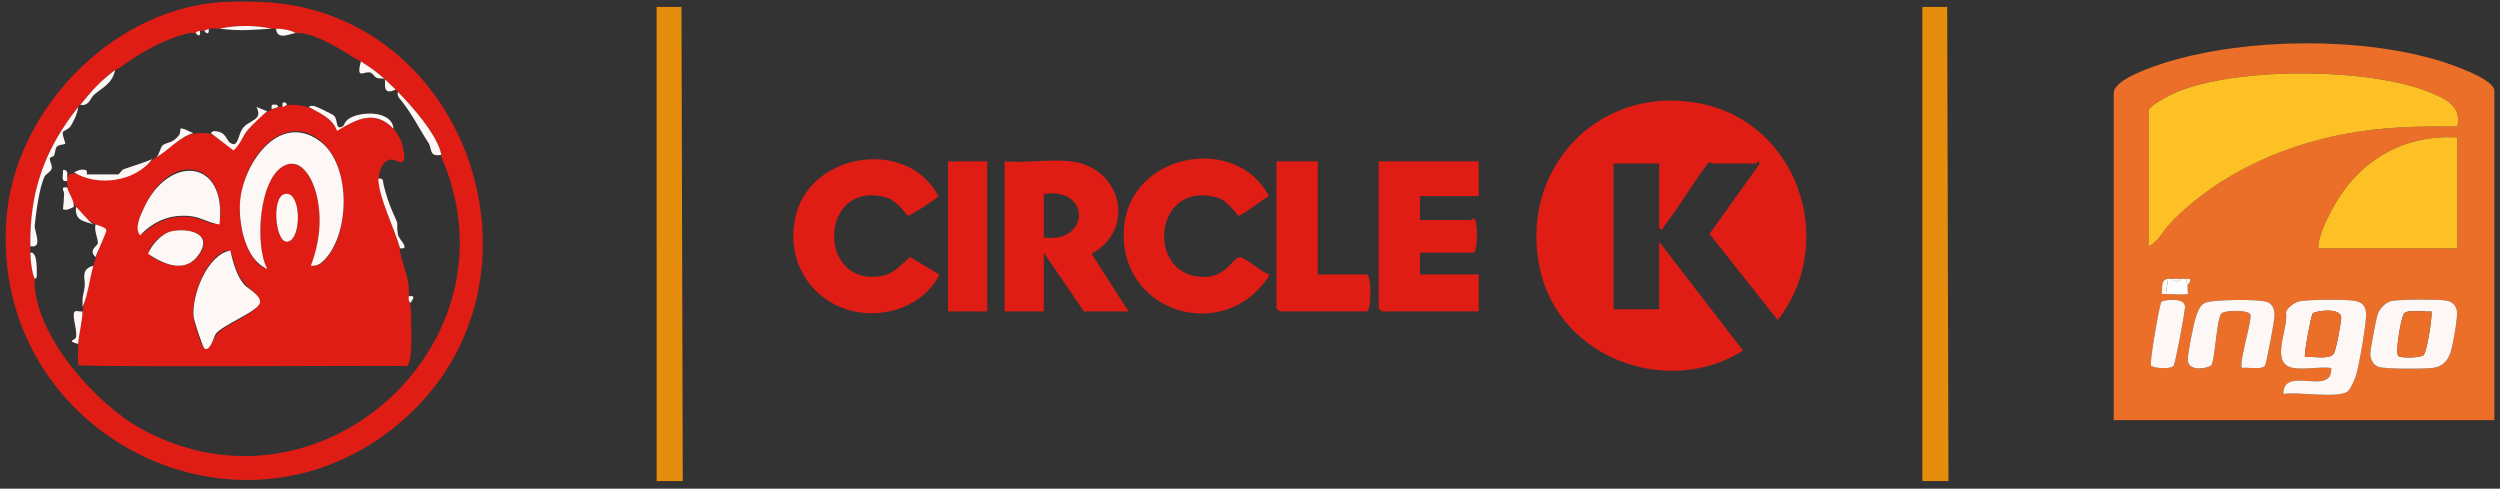 <svg width="220" height="43" viewBox="0 0 220 43" fill="none" xmlns="http://www.w3.org/2000/svg">
<rect x="0" y="0" width="220" height="43" fill="#333333" stroke="none"/>
<g clip-path="url(#clip0_16275_2)">
<path d="M57.785 42.332L57.783 0.609L59.971 0.607L60.082 42.332H57.785Z" fill="#E68D0D"/>
<path d="M169.167 42.332L169.166 0.609L171.353 0.607L171.464 42.332H169.167Z" fill="#E68D0D"/>
<path d="M146.011 21.28L153.388 30.853C146.782 35.017 137.311 31.548 135.542 23.806C133.537 15.034 140.551 7.411 149.501 9.082C158.224 10.71 161.79 21.317 156.441 28.166L150.433 20.582L154.81 14.482C154.86 13.897 154.604 14.39 154.525 14.39H150.698C150.61 14.39 150.422 14.103 150.221 14.473C148.935 16.193 147.762 18.218 146.447 19.889C146.325 20.044 146.455 20.239 146.009 20.132V14.39H141.99V27.213H146.009V21.28H146.011Z" fill="#E01D15"/>
<path d="M94.243 14.199C98.717 14.729 100.003 20.182 96.057 22.337L99.314 27.404H95.391L91.851 22.237V27.404H88.406V14.199C90.256 14.358 92.436 13.985 94.243 14.199ZM91.851 20.897C95.935 21.47 96.005 16.413 91.851 17.07V20.897Z" fill="#E01D15"/>
<path d="M130.126 14.199V17.261H124.959V19.366H129.456C129.504 19.366 129.61 19.141 129.745 19.255C130.084 19.487 130.046 22.237 129.648 22.237H124.959V24.151H130.126V27.404H121.61C121.589 27.404 121.323 27.138 121.323 27.117V14.199H130.126Z" fill="#E01D15"/>
<path d="M82.662 24.155C81.916 25.762 80.217 26.937 78.492 27.349C73.161 28.623 68.621 24.101 70.089 18.754C71.557 13.407 79.897 12.138 82.58 17.267C82.49 17.453 80.056 19.018 79.901 18.982C79.78 18.953 79.003 17.669 78.037 17.391C72.171 15.698 71.783 25.039 77.384 24.327C78.621 24.17 79.262 23.317 80.075 22.614L82.664 24.157L82.662 24.155Z" fill="#E01D15"/>
<path d="M111.752 24.155C107.848 30.466 98.172 27.529 98.932 19.847C99.557 13.52 108.736 11.708 111.668 17.265C111.23 17.449 109.224 19.035 108.99 18.982C108.87 18.953 108.091 17.671 107.126 17.392C101.331 15.719 100.748 24.809 106.298 24.346C107.919 24.21 108.514 22.746 109.006 22.652C109.568 22.545 111.075 24.071 111.754 24.157L111.752 24.155Z" fill="#E01D15"/>
<path d="M115.964 14.199V24.151H120.27C120.707 24.151 120.707 27.404 120.27 27.404H112.615C112.594 27.404 112.328 27.138 112.328 27.117V14.199H115.964Z" fill="#E01D15"/>
<path d="M86.875 14.199H83.43V27.404H86.875V14.199Z" fill="#E01D15"/>
<path d="M219.5 36.973H186.009V8.171C186.009 6.944 189.71 5.767 190.753 5.451C197.736 3.335 207.686 3.231 214.672 5.346C215.581 5.622 219.502 6.935 219.502 7.979V36.973H219.5ZM189.071 9.702V21.663C189.867 21.359 190.393 20.258 190.979 19.648C195.325 15.122 201.577 12.431 207.761 11.551C210.572 11.151 213.408 11.086 216.247 11.137C216.652 9.342 215.207 8.697 213.808 8.119C208.515 5.932 196.603 5.869 191.373 8.177C190.897 8.387 189.191 9.267 189.069 9.7L189.071 9.702ZM216.247 12.094C211.466 11.819 207.537 14.161 205.305 18.281C204.708 19.384 204.063 20.624 203.998 21.854H216.247V12.094ZM190.793 24.534C190.127 24.629 190.315 25.213 190.219 25.873C190.345 25.883 190.474 25.87 190.602 25.873C190.923 25.887 192.449 25.94 192.518 25.873C192.567 25.826 192.485 25.295 192.518 25.106C192.531 25.026 192.828 24.813 192.707 24.534C192.581 24.526 192.453 24.54 192.326 24.534C192.2 24.528 192.07 24.541 191.943 24.534C191.695 24.518 191.427 24.52 191.178 24.534C191.054 24.541 190.916 24.517 190.795 24.534H190.793ZM189.283 32.166C189.425 32.388 190.973 32.539 191.272 32.191C191.442 31.992 192.236 27.636 192.282 27.058C192.361 26.07 190.292 26.415 190.196 26.557C190.037 26.792 189.132 31.925 189.283 32.164V32.166ZM197.298 32.38C197.8 32.304 199.023 32.577 199.313 32.193C199.447 32.017 200.136 28.3 200.157 27.852C200.18 27.334 200.06 26.823 199.551 26.589C198.944 26.312 194.577 26.344 193.989 26.677C193.584 26.907 193.39 27.433 193.251 27.852C193.027 28.52 192.577 30.843 192.527 31.546C192.437 32.784 194.246 32.451 194.584 32.154C194.923 31.858 195.053 28.095 195.48 27.596C195.748 27.284 197.932 27.249 198.041 27.709C198.175 28.269 196.967 32.047 197.298 32.384V32.38ZM201.797 32.38C202.764 32.549 204.127 32.258 205.147 32.38C205.29 34.958 200.894 32.093 200.936 34.675C202.146 34.441 205.813 35.113 206.624 34.428C206.869 34.221 207.258 33.312 207.355 32.962C207.648 31.907 208.159 28.947 208.212 27.873C208.253 27.048 208.015 26.601 207.145 26.459C206.404 26.338 202.921 26.348 202.268 26.535C201.918 26.637 201.193 27.112 201.172 27.535C201.398 28.947 199.69 32.015 201.797 32.38ZM210.45 26.488C209.954 26.599 209.437 27.127 209.257 27.592C209.106 27.984 208.58 30.746 208.588 31.142C208.597 31.655 208.846 32.133 209.345 32.296C209.943 32.489 213.294 32.474 214.05 32.384C214.867 32.288 215.347 31.843 215.623 31.087C215.833 30.507 216.319 27.871 216.21 27.353C216.095 26.8 215.757 26.511 215.204 26.438C214.43 26.335 211.148 26.331 210.45 26.488Z" fill="#EB6E29"/>
<path d="M189.071 9.702C189.191 9.269 190.898 8.387 191.375 8.178C196.605 5.87 208.515 5.934 213.81 8.121C215.209 8.699 216.654 9.344 216.248 11.139C213.41 11.087 210.574 11.152 207.763 11.552C201.579 12.433 195.327 15.123 190.981 19.65C190.395 20.26 189.867 21.36 189.073 21.665V9.704L189.071 9.702Z" fill="#FDC126"/>
<path d="M216.247 12.094V21.854H203.998C204.063 20.622 204.708 19.382 205.305 18.281C207.537 14.161 211.466 11.819 216.247 12.094Z" fill="#FDC126"/>
<path d="M201.797 32.38C199.69 32.015 201.398 28.947 201.172 27.535C201.193 27.111 201.918 26.635 202.268 26.535C202.921 26.348 206.404 26.338 207.145 26.459C208.015 26.601 208.253 27.048 208.212 27.873C208.159 28.947 207.648 31.907 207.355 32.962C207.258 33.312 206.869 34.221 206.624 34.428C205.813 35.113 202.146 34.441 200.936 34.675C200.894 32.093 205.288 34.958 205.147 32.38C204.127 32.258 202.764 32.549 201.797 32.38ZM202.848 31.423C203.516 31.328 204.913 31.68 205.351 31.151C205.566 30.893 206.01 28.428 206.025 27.979C206.056 27.008 203.696 27.353 203.514 27.592C203.371 27.781 202.71 31.285 202.848 31.423Z" fill="#FDF8F6"/>
<path d="M210.45 26.488C211.148 26.331 214.43 26.334 215.204 26.438C215.757 26.511 216.095 26.799 216.21 27.352C216.317 27.871 215.833 30.506 215.623 31.086C215.347 31.844 214.867 32.288 214.05 32.384C213.294 32.472 209.941 32.487 209.345 32.296C208.846 32.135 208.597 31.655 208.588 31.142C208.58 30.748 209.108 27.984 209.257 27.592C209.437 27.125 209.954 26.599 210.45 26.488ZM213.95 27.402C213.37 27.498 211.904 27.182 211.554 27.592C211.315 27.873 210.725 31.1 211.066 31.337C211.334 31.523 213.018 31.503 213.284 31.236C213.584 30.931 214.101 27.555 213.948 27.4L213.95 27.402Z" fill="#FDF8F6"/>
<path d="M197.298 32.38C196.967 32.045 198.175 28.266 198.041 27.705C197.93 27.246 195.746 27.28 195.48 27.592C195.053 28.091 194.912 31.866 194.584 32.151C194.257 32.436 192.437 32.78 192.527 31.542C192.577 30.84 193.028 28.516 193.25 27.848C193.39 27.429 193.583 26.903 193.989 26.673C194.577 26.34 198.946 26.308 199.551 26.585C200.06 26.819 200.18 27.33 200.157 27.848C200.138 28.298 199.447 32.013 199.313 32.189C199.022 32.574 197.799 32.3 197.298 32.377V32.38Z" fill="#FDF8F6"/>
<path d="M189.283 32.166C189.132 31.927 190.037 26.794 190.196 26.558C190.292 26.415 192.361 26.072 192.282 27.06C192.236 27.636 191.442 31.994 191.272 32.193C190.973 32.541 189.423 32.39 189.283 32.168V32.166Z" fill="#FDF8F6"/>
<path d="M191.176 24.534C191.254 24.832 191.88 24.821 191.941 24.534C192.068 24.541 192.198 24.526 192.324 24.534L192.516 25.108C192.483 25.295 192.565 25.827 192.516 25.875C192.447 25.942 190.923 25.889 190.6 25.875L190.791 24.535C190.912 24.518 191.05 24.543 191.174 24.535L191.176 24.534Z" fill="#FEFEFE"/>
<path d="M190.793 24.534L190.602 25.873C190.476 25.868 190.347 25.881 190.219 25.873C190.315 25.213 190.125 24.629 190.793 24.534Z" fill="#FDF8F6"/>
<path d="M192.324 24.534C192.451 24.541 192.579 24.528 192.705 24.534C192.826 24.815 192.529 25.026 192.516 25.106L192.324 24.532V24.534Z" fill="#FDF8F6"/>
<path d="M191.941 24.534C191.88 24.821 191.254 24.832 191.176 24.534C191.425 24.52 191.693 24.518 191.941 24.534Z" fill="#FDF8F6"/>
<path d="M202.848 31.423C202.712 31.286 203.371 27.781 203.514 27.592C203.694 27.353 206.056 27.008 206.025 27.979C206.012 28.428 205.566 30.893 205.351 31.152C204.913 31.68 203.516 31.328 202.848 31.423Z" fill="#EB6E29"/>
<path d="M213.95 27.402C214.103 27.558 213.586 30.933 213.286 31.238C213.02 31.506 211.336 31.525 211.068 31.339C210.727 31.102 211.317 27.873 211.556 27.594C211.906 27.184 213.37 27.5 213.952 27.404L213.95 27.402Z" fill="#EB6E29"/>
<path d="M23.911 0.229C41.462 1.721 48.924 24.608 35.878 36.596C21.674 49.646 -0.865 38.479 0.565 19.273C1.263 9.876 9.514 1.182 18.935 0.229C20.212 0.1 22.619 0.119 23.911 0.229ZM19.318 2.525C19.161 2.508 18.399 2.496 18.361 2.525L17.979 2.716C17.854 2.711 17.718 2.705 17.596 2.716C17.263 2.747 17.234 2.904 17.213 2.908C17.035 2.937 16.798 2.87 16.639 2.908C14.306 3.48 12.425 4.605 10.515 5.97C10.406 6.048 10.237 6.081 10.132 6.161C8.718 7.231 8.157 7.907 7.07 9.223C7.014 9.292 6.934 9.344 6.879 9.415C3.927 13.15 2.595 16.844 2.668 21.663C2.67 21.854 2.659 22.048 2.668 22.237C2.706 22.972 2.768 23.852 3.051 24.534C3.053 24.725 3.039 24.918 3.051 25.108C3.336 29.804 8.509 35.607 12.492 37.771C28.233 46.332 45.968 30.089 38.839 13.816C38.827 13.755 38.85 13.686 38.839 13.625C38.513 11.88 36.249 9.346 35.011 8.075C34.948 8.01 34.885 7.947 34.82 7.884C33.648 6.728 33.162 6.301 31.758 5.396C31.605 5.296 31.471 5.262 31.375 5.204C30.121 4.443 27.917 3.009 26.399 2.908C26.275 2.9 26.141 2.902 26.016 2.908C25.572 2.63 24.809 2.521 24.294 2.525C24.168 2.525 24.038 2.519 23.911 2.525C22.541 2.205 20.688 2.205 19.318 2.525Z" fill="#E01D15"/>
<path d="M6.879 9.415C6.85 9.91 6.467 10.743 6.195 11.126C5.992 11.413 5.552 11.499 5.524 11.648C5.464 11.953 5.803 12.572 5.732 12.666C5.7 12.708 5.171 12.722 5.007 12.902C4.842 13.082 4.873 13.441 4.762 13.671C4.689 13.82 4.393 13.818 4.381 13.941C4.358 14.215 4.626 14.528 4.553 14.835C4.488 15.116 4.046 15.284 3.918 15.549C3.445 16.521 3.162 18.817 3.053 19.855C3.003 20.327 3.824 21.895 2.668 21.665C2.595 16.846 3.928 13.152 6.879 9.417V9.415Z" fill="#FDF8F6"/>
<path d="M38.839 13.625C37.713 13.822 38.054 13.105 37.7 12.565C36.864 11.292 36.422 10.293 35.388 8.942C35.17 8.657 34.931 8.519 35.011 8.075C36.249 9.346 38.513 11.88 38.839 13.625Z" fill="#FDF8F6"/>
<path d="M10.132 6.161C9.885 7.357 9.032 7.689 8.283 8.332C7.945 8.623 7.841 9.369 7.07 9.223C8.157 7.907 8.718 7.231 10.132 6.161Z" fill="#FDF8F6"/>
<path d="M23.911 2.525C22.005 2.627 21.328 2.751 19.318 2.525C20.688 2.205 22.541 2.205 23.911 2.525Z" fill="#FDF8F6"/>
<path d="M34.82 7.884C33.49 8.508 34.018 7.107 33.851 6.936C33.811 6.896 33.352 6.944 33.109 6.825C32.919 6.732 32.793 6.431 32.581 6.379C32.008 6.24 31.321 7.086 31.756 5.396C33.16 6.301 33.647 6.728 34.818 7.884H34.82Z" fill="#FDF8F6"/>
<path d="M2.668 22.237C3.304 22.105 3.229 23.686 3.239 24.248C3.244 24.534 3.051 24.516 3.051 24.534C2.768 23.852 2.706 22.972 2.668 22.237Z" fill="#FDF8F6"/>
<path d="M26.016 2.908C25.591 2.925 24.372 3.616 24.294 2.525C24.809 2.521 25.572 2.631 26.016 2.908Z" fill="#FDF8F6"/>
<path d="M17.596 2.717C17.665 3.153 17.517 3.254 17.213 2.908C17.234 2.904 17.263 2.747 17.596 2.717Z" fill="#FDF8F6"/>
<path d="M18.361 2.525C18.336 2.544 18.413 2.797 18.331 2.881C18.168 3.048 17.998 2.717 17.979 2.717L18.361 2.525Z" fill="#FDF8F6"/>
<path d="M27.161 9.459C27.93 9.748 28.711 10.219 29.243 10.833C29.567 11.281 30.02 11.327 30.504 11.026C30.986 10.774 31.463 10.554 31.982 10.441C33.568 10.031 35.151 11.399 35.451 12.954C35.505 13.288 35.802 14.222 35.304 14.266C34.996 14.257 34.67 14.016 34.347 14.048C33.857 14.065 33.442 14.754 33.358 15.361C33.214 17.594 34.741 19.784 35.168 21.856C35.292 22.792 35.65 23.688 35.874 24.605C35.997 25.127 35.949 25.686 36.022 26.199C36.136 26.867 36.196 27.47 36.182 28.162C36.152 28.995 36.37 31.758 35.811 32.208C33.777 32.154 11.177 32.321 6.905 32.149C6.777 30.907 6.932 29.615 7.152 28.358C7.223 27.393 7.426 26.524 7.705 25.581C8.034 23.942 8.444 22.323 9.15 20.817C9.529 20.042 8.605 19.893 8.123 19.59C7.696 19.336 7.29 18.819 6.951 18.502C6.222 17.897 4.988 14.49 7.014 15.415C9.319 16.41 11.839 15.69 13.529 13.973C14.539 13.361 15.475 12.396 16.562 11.903C17.045 11.708 17.651 11.694 18.134 11.717C18.891 11.752 19.452 12.454 20.061 12.839C20.667 13.321 20.979 12.701 21.272 12.249C21.582 11.744 21.869 11.327 22.325 10.879C23.473 9.49 25.412 8.866 27.128 9.447L27.163 9.459H27.161ZM28.231 23.209C30.598 21.271 30.753 16.356 29.341 13.763C26.979 9.853 23.125 11.526 21.653 15.514C20.723 17.868 20.943 21.129 22.568 23.073C22.742 23.263 22.951 23.439 23.094 23.52C23.163 23.558 23.247 23.602 23.303 23.546C23.398 23.456 23.127 22.756 23.079 22.375C22.671 19.78 22.975 15.7 25.052 14.548C25.81 14.178 26.638 14.624 27.063 15.304C28.41 17.434 28.313 20.186 27.672 22.541C27.492 23.058 27.507 23.648 28.204 23.227L28.231 23.209ZM19.213 19.6C19.381 19.38 19.376 19.156 19.393 18.884C19.534 14.287 15.399 13.516 13.112 17.428C12.677 18.253 11.893 19.552 12.205 20.459C12.39 20.735 12.719 20.436 12.911 20.289C13.986 19.374 15.316 18.926 16.752 19.108C17.402 19.183 17.984 19.449 18.576 19.648C18.776 19.711 19.025 19.784 19.192 19.623L19.211 19.602L19.213 19.6ZM25.002 17.085C23.976 17.449 24.122 20.953 25.18 21.261C26.629 21.296 26.566 16.693 25.029 17.076L25.004 17.085H25.002ZM15.037 20.369C14.509 20.5 14.013 20.865 13.632 21.269C13.093 21.837 12.796 22.339 13.527 22.716C14.872 23.454 16.467 23.847 17.514 22.457C17.806 22.071 18.082 21.466 17.86 21.022C17.418 20.195 15.9 20.172 15.073 20.36L15.037 20.369ZM20.168 22.099C20.017 22.002 19.781 22.078 19.617 22.172C18.124 22.982 17.104 25.491 17.003 27.249C16.972 27.707 17.02 28.061 17.144 28.507C17.358 29.171 17.558 30.049 17.902 30.612C18.447 31.144 18.882 29.395 19.324 29.184C20.231 28.386 22.304 27.676 22.82 26.754C22.998 26.004 22.041 25.519 21.609 25.033C21.021 24.428 20.696 23.489 20.461 22.618C20.409 22.436 20.325 22.205 20.187 22.113L20.168 22.099Z" fill="#E01D15"/>
<path d="M13.386 14.008C11.9 16.006 8.549 16.456 6.496 15.156C6.655 15.148 7.001 14.819 7.52 14.961C7.724 15.018 7.625 15.348 7.644 15.348H10.419C10.476 15.348 10.716 14.944 10.907 14.879C11.801 14.574 12.62 14.329 13.386 14.008Z" fill="#FDF8F6"/>
<path d="M33.289 15.73C33.786 15.623 33.679 15.979 33.763 16.299C33.995 17.179 34.207 17.904 34.588 18.737C35.216 20.109 34.831 19.326 35.011 20.597C35.072 21.029 35.612 21.376 35.597 21.757C35.591 21.917 35.227 21.831 35.205 21.856C34.718 20.084 33.356 17.497 33.291 15.732L33.289 15.73Z" fill="#FDF8F6"/>
<path d="M23.529 9.798C23.213 9.997 22.085 11.095 21.81 11.428C21.333 12.01 21.125 12.754 20.543 13.233L18.551 11.709C18.576 11.709 18.683 11.537 18.834 11.541C19.913 11.558 19.892 12.337 20.267 12.576C20.974 13.03 20.918 11.939 21.333 11.331C21.885 10.525 23.195 10.628 22.57 9.415L23.527 9.796L23.529 9.798Z" fill="#FDF8F6"/>
<path d="M27.165 9.415C27.192 9.419 27.274 9.243 27.683 9.342C27.913 9.398 29.232 10.039 29.377 10.169C29.802 10.552 29.457 11.537 30.194 11.099C30.244 11.07 30.336 10.672 30.751 10.416C31.794 9.773 34.5 9.715 34.63 11.329C32.969 9.604 31.371 10.498 29.66 11.516C29.295 10.425 28.102 9.933 27.167 9.415H27.165Z" fill="#FDF8F6"/>
<path d="M8.218 23.385C7.876 24.562 7.765 25.89 7.261 27.021C7.231 25.841 7.349 26.053 7.455 25.188C7.527 24.604 7.034 23.688 8.218 23.385Z" fill="#FDF8F6"/>
<path d="M8.41 22.62C7.721 21.996 8.62 21.631 8.616 21.389C8.611 20.905 8.264 20.308 8.41 19.749C8.649 19.828 9.313 20.025 9.361 20.239C9.403 20.423 8.524 22.233 8.41 22.62Z" fill="#FDF8F6"/>
<path d="M7.261 27.404C7.242 28.342 6.94 29.341 6.879 30.275C5.742 29.934 6.683 29.996 6.704 29.619C6.747 28.903 6.482 28.306 6.488 27.691C6.494 27.144 6.986 27.481 7.261 27.402V27.404Z" fill="#FDF8F6"/>
<path d="M5.922 16.496C6.029 16.997 6.544 17.623 6.496 18.218C6.352 18.232 5.903 18.593 5.539 18.407C5.602 17.96 5.619 17.525 5.642 17.074C5.658 16.781 5.24 16.4 5.922 16.494V16.496Z" fill="#FDF8F6"/>
<path d="M17.022 11.711C15.785 12.033 14.744 13.321 13.768 13.816C14.044 13.585 14.117 12.915 14.346 12.76C14.739 12.496 15.211 12.609 15.764 11.88C15.9 11.702 15.848 11.363 15.879 11.331C16.019 11.185 16.859 11.688 17.022 11.711Z" fill="#FDF8F6"/>
<path d="M8.218 19.749C7.424 19.449 6.567 19.47 6.687 18.218C6.842 18.278 7.843 19.552 8.218 19.749Z" fill="#FDF8F6"/>
<path d="M5.922 15.156C5.929 15.411 5.91 15.667 5.922 15.922C5.29 16.061 5.593 15.42 5.541 14.965C5.792 14.877 5.901 15.152 5.922 15.156Z" fill="#FDF8F6"/>
<path d="M35.968 26.065C36.747 25.969 36.173 26.474 36.16 26.639C35.911 26.547 35.976 26.275 35.968 26.065Z" fill="#FDF8F6"/>
<path d="M24.485 9.415C24.384 9.444 23.965 9.581 23.911 9.606C23.85 9.153 23.94 9.185 24.388 9.225L24.485 9.415Z" fill="#FDF8F6"/>
<path d="M25.251 9.223C25.218 9.225 25.038 9.384 24.868 9.415C24.849 9.089 24.799 8.967 25.153 9.034L25.251 9.223Z" fill="#FDF8F6"/>
<path d="M20.267 22.05C20.509 23.072 20.794 24.226 21.488 25.043C21.791 25.397 23.02 26 22.87 26.656C22.696 27.414 19.619 28.574 18.991 29.372C18.853 29.548 18.478 31.027 17.98 30.658C17.835 30.551 17.073 28.225 17.039 27.86C16.861 25.963 18.237 22.405 20.267 22.05Z" fill="#FDF8F6"/>
<path d="M19.316 19.749C18.472 19.657 17.735 19.146 16.876 19.035C15.054 18.798 13.562 19.43 12.329 20.706C11.809 20.059 12.335 19.03 12.645 18.343C14.8 13.572 20.005 13.883 19.314 19.749H19.316Z" fill="#FDF8F6"/>
<path d="M15.052 20.363C16.494 20.038 18.719 20.482 17.563 22.3C16.407 24.118 14.473 23.314 13.028 22.337C13.307 21.567 14.245 20.545 15.054 20.363H15.052Z" fill="#FDF8F6"/>
<path d="M24.992 17.091C26.529 16.593 26.594 21.052 25.32 21.265C24.231 21.447 23.883 17.451 24.992 17.091Z" fill="#FDF8F6"/>
<path d="M28.256 23.135C28.001 23.345 27.677 23.407 27.356 23.384C28.131 21.353 28.37 19.185 27.84 17.062C27.551 15.906 26.612 13.88 25.109 14.532C22.755 15.556 22.401 21.627 23.523 23.672C21.601 22.863 21.029 19.845 21.111 17.962C21.257 14.611 24.459 9.763 28.108 12.393C31.009 14.482 30.847 20.999 28.256 23.135Z" fill="#FDF8F6"/>
</g>
<defs>
<clipPath id="clip0_16275_2">
<rect width="219" height="42.193" fill="white" transform="translate(0.5 0.139)"/>
</clipPath>
</defs>
</svg>
